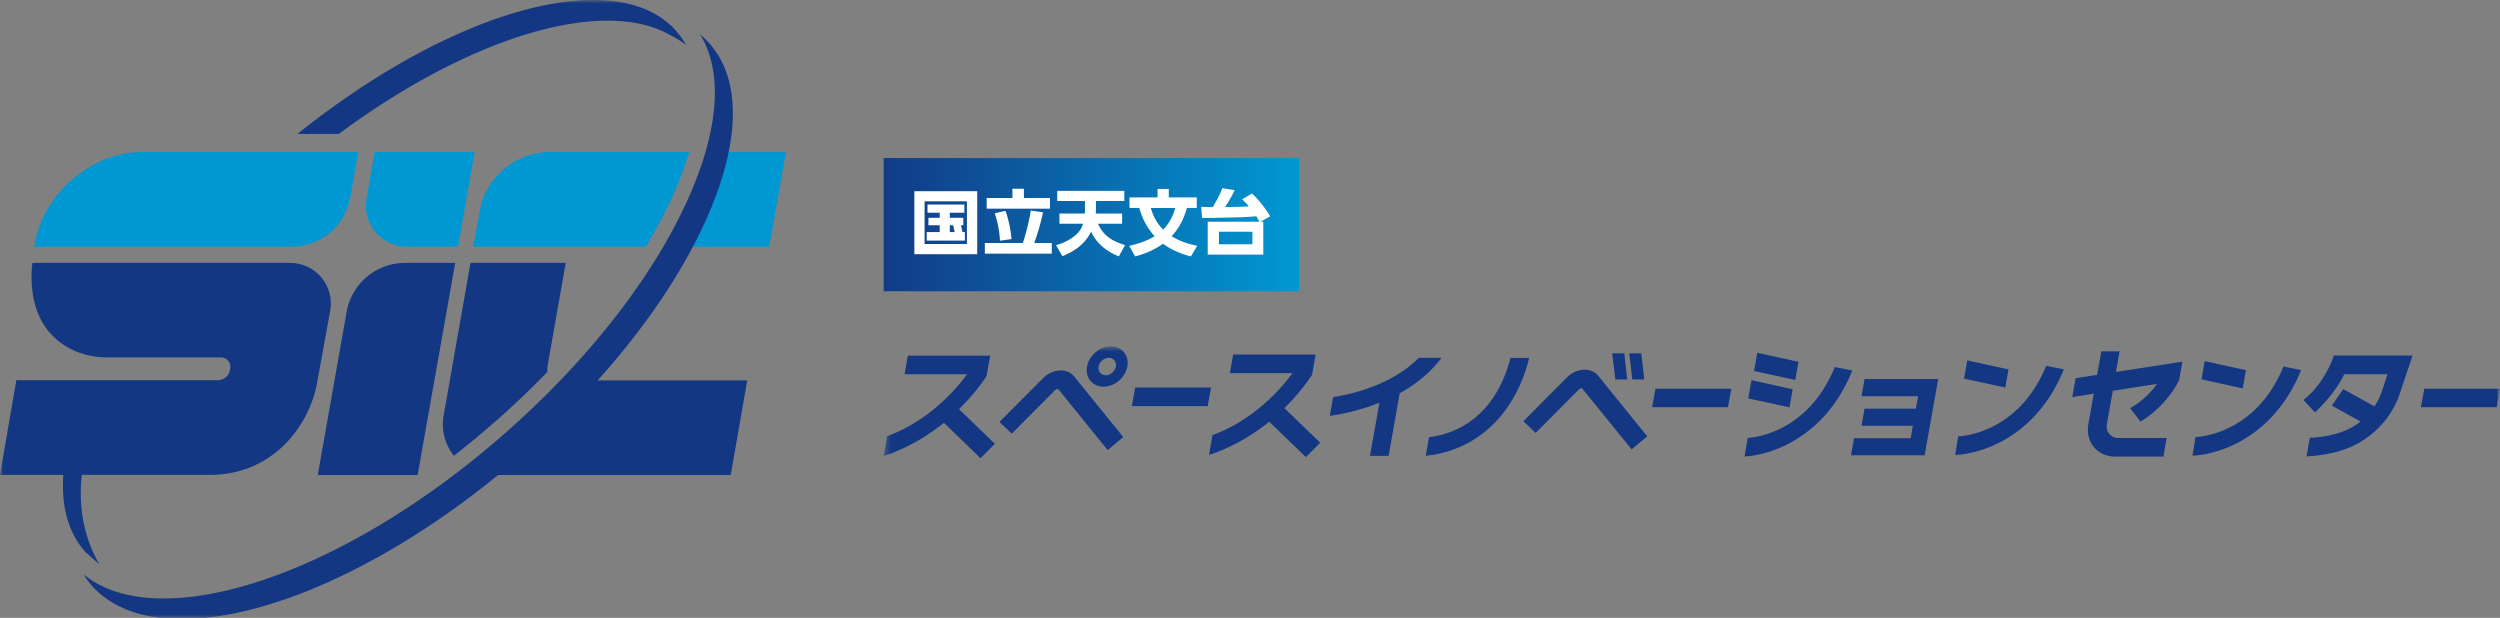 <svg width="352" height="87" viewBox="0 0 352 87" fill="none" xmlns="http://www.w3.org/2000/svg"><rect x="0" y="0" width="352" height="87" fill="#808080" stroke="none"/><mask id="mask0_1039_2383" style="mask-type:alpha" maskUnits="userSpaceOnUse" x="0" y="0" width="352" height="87"><rect width="352" height="87" fill="#D9D9D9"/></mask><g mask="url(#mask0_1039_2383)"><rect width="58.503" height="18.751" transform="translate(124.42 22.258)" fill="url(#paint0_linear_1039_2383)"/><path d="M128.741 26.92h8.853v8.874h-8.853v-8.873zm7.403 1.431h-5.962v6.002h5.962v-6.002zm-.85 3.362c.09.32.15.64.21.96h.35v1.2h-5.372v-1.2h1.831v-.96h-1.591v-1.05h1.591v-.711h-1.721v-1.15h5.192v1.15h-2.051v.71h1.901v1.05h-.34zm-1.111 0h-.45v.96h.68c-.06-.32-.12-.64-.23-.96zm8.363-5.142h1.621v1.31h3.671v1.5h-8.913v-1.5h3.621v-1.31zm-3.881 7.643h5.352c.48-1.501.87-3.022 1.12-4.572l1.721.25a30.76 30.76 0 01-1.241 4.322h2.471v1.5h-9.423v-1.5zm2.901-4.532c.45 1.2.74 2.71.85 3.981l-1.62.23c-.07-1.37-.31-2.55-.731-3.861l1.501-.35zm11.184.38c.01-.17.01-.34.01-.51v-1.25h-3.902V26.87h9.444v1.43h-3.992v1.24c0 .18-.01.35-.02.521h3.702v1.44h-3.391c.77 1.751 2.05 2.461 3.811 3.012l-.88 1.58c-1.681-.65-3.152-1.81-3.902-3.481-.83 1.7-2.321 2.78-4.051 3.461l-.881-1.55c1.111-.34 2.141-.82 2.981-1.641.391-.38.651-.87.811-1.38h-3.321v-1.441h3.581zm12.214 3.201c1.131.69 2.311 1.1 3.611 1.34l-.9 1.501c-1.4-.36-2.751-.92-3.921-1.79-1.241.88-2.461 1.4-3.932 1.79l-.83-1.49c1.261-.28 2.471-.69 3.581-1.35-1.08-1.201-1.72-2.442-2.16-3.982h-1.381v-1.49h3.952V26.6h1.58v1.19h3.941v1.49h-1.39c-.43 1.531-1.07 2.812-2.151 3.982zm-1.19-.93c.89-.93 1.34-1.82 1.71-3.051h-3.451c.37 1.22.84 2.13 1.741 3.05zm8.713-3.181c1.12-.01 2.241-.03 3.351-.09-.32-.38-.58-.66-.95-1l1.39-.811c.811.7 2.041 2.26 2.551 3.201l-1.34.77h.38v4.622h-7.823v-4.622h7.273c-.13-.26-.281-.52-.441-.77-1.41.13-2.841.16-4.261.19-1.12.03-2.251.05-3.371.04l-.12-1.56c.55.02 1.1.04 1.64.04.44-.73 1.051-1.881 1.341-2.671l1.73.28c-.38.83-.85 1.62-1.35 2.38zm3.851 3.48h-4.711v1.762h4.711v-1.761z" fill="#fff"/><mask id="mask1_1039_2383" style="mask-type:alpha" maskUnits="userSpaceOnUse" x="124" y="48" width="229" height="18"><rect x="124.42" y="48.768" width="227.581" height="16.256" fill="#D9D9D9"/></mask><g mask="url(#mask1_1039_2383)" fill="#133783"><path d="M138.754 53.188l.153-.255.51-2.857h-11.596l-.459 2.619h8.808a27.574 27.574 0 01-2.959 3.384c-2.517 2.431-5.305 4.233-8.264 5.322h-.034l-.493 2.788h.068c2.959-.986 5.798-2.55 8.417-4.659l5.152 4.983 2.024-2.024-5.051-4.88c2.398-2.347 3.673-4.353 3.724-4.438v.017zm45.826-.153l.153-.255.51-2.857h-11.614l-.459 2.618h8.808a27.536 27.536 0 01-2.958 3.384c-2.517 2.432-5.306 4.234-8.264 5.323h-.034l-.493 2.788h.068c2.958-.986 5.798-2.55 8.416-4.659l5.153 4.982 2.023-2.023-5.05-4.88c2.398-2.347 3.673-4.353 3.724-4.438l.017.017zm-35.266-.868c-.885 0-1.769.392-2.449 1.072l-6.138 6.172 1.734 1.65 6.138-6.173s.17-.119.255-.119c.085 0 .153.034.204.085l6.904 8.519 2.194-1.836-6.904-8.52c-.442-.544-1.156-.867-1.921-.867l-.017.017zm7.091-3.4c-1.565 0-3.061 1.275-3.35 2.84-.272 1.564.765 2.839 2.33 2.839 1.564 0 3.06-1.275 3.349-2.84.272-1.564-.765-2.84-2.329-2.84zm.714 2.84c-.119.68-.765 1.224-1.428 1.224-.664 0-1.123-.545-1.004-1.225s.766-1.224 1.429-1.224 1.122.544 1.003 1.224zm2.718 2.958l-.476 2.619h10.679l.476-2.619h-10.679zm72.778 2.772h10.679l.476-2.602h-10.679l-.476 2.602zm108.722-2.602l-.476 2.602h10.679l.459-2.602h-10.662zM215.286 50.4h-2.618v.05c-1.19 4.472-3.435 7.686-6.7 9.557-2.159 1.224-4.149 1.479-4.71 1.53h-.051l-.459 2.619h.051c.697-.051 3.214-.307 6.053-1.87 1.922-1.072 3.571-2.517 4.949-4.32 1.581-2.074 2.754-4.59 3.502-7.516v-.05h-.017zm45.524 1.767l-2.483-.493v.05c-1.615 3.878-4.047 6.717-7.244 8.418-2.329 1.241-4.37 1.48-4.948 1.513h-.051l-.459 2.619h.051c.697-.034 3.214-.272 6.189-1.82a18.182 18.182 0 005.255-4.166c1.496-1.717 2.72-3.757 3.672-6.087v-.051l.018.017zm-7.586-1.224l-5.798-1.275-.459 2.568 5.815 1.258.442-2.55z"/><path d="M252.408 54.804l-5.798-1.276-.46 2.568 5.816 1.258.442-2.55zm9.69.986h7.975l-.323 1.751h-7.226l-.426 2.415h7.227l-.306 1.75h-7.975l-.425 2.398h10.373l1.904-10.729h-10.372l-.426 2.415zm20.697-3.775l-5.799-1.276-.459 2.568 5.815 1.258.443-2.55zm5.289-.459c-1.599 3.843-4.013 6.648-7.21 8.349-2.737 1.462-5.084 1.53-5.118 1.53h-.051l-.204 1.31-.204 1.309h.051c.119 0 2.942-.068 6.325-1.82a18.185 18.185 0 005.255-4.166c1.479-1.7 2.703-3.724 3.638-6.019v-.051l-2.465-.493v.05h-.017zm28.14.561l-5.798-1.275-.459 2.567 5.815 1.276.442-2.568zm5.272-.46c-1.598 3.843-4.013 6.649-7.21 8.35-2.737 1.462-5.084 1.53-5.118 1.53h-.051l-.204 1.309-.204 1.31h.051c.119 0 2.942-.069 6.325-1.82a18.182 18.182 0 005.255-4.166c1.479-1.7 2.703-3.724 3.639-6.02v-.05l-2.466-.494v.051h-.017zm-118.603-1.19l.051-.085h-3.18c-2.278 2.33-5.288 3.673-7.413 4.387a25.444 25.444 0 01-4.591 1.122h-.051l-.477 2.653h.068c1.004-.136 3.027-.493 5.442-1.293.493-.17.986-.357 1.479-.544l-1.326 7.482h2.618l1.565-8.825c.323-.17.629-.357.935-.544 1.972-1.224 3.622-2.687 4.88-4.353zm20.182 1.599c-.884 0-1.768.39-2.448 1.071l-6.139 6.172 1.735 1.65 6.138-6.173s.17-.119.255-.119c.085 0 .153.034.204.085l6.887 8.485.034.034 2.193-1.836-6.903-8.519c-.442-.544-1.157-.867-1.922-.867l-.034.017zm6.037 1.36l-.408-3.673h-1.7l.425 3.673h1.683zm2.399 0l-.408-3.673h-1.701l.425 3.673h1.684zm66.977-3.962h-2.619l-.595 3.316-3.026.476-.477 2.652 3.027-.476-.748 4.251c-.459 2.55 1.241 4.608 3.792 4.608h6.767l.46-2.618h-6.768c-1.105 0-1.836-.901-1.649-1.99l.833-4.659 6.223-.97a11.502 11.502 0 01-3.724 3.368l-.068.034 1.48 1.921.034-.034c3.69-2.278 5.237-5.51 5.305-5.645l.085-.17.459-2.602-9.352 1.445.51-2.89.051-.017zm30.097.664s-1.19 3.758-4.2 6.138l-.051.051 1.615 1.751.034-.034c.119-.102 2.806-2.601 4.081-5.339h6.105l-.799 2.398a8.888 8.888 0 01-1.055 2.125l-4.387-2.431-1.598 2.33 4.03 2.227a9.051 9.051 0 01-2.619 1.462c-1.326.476-2.839.748-4.472.833h-.051l-.459 2.619h.051c1.956-.102 3.775-.442 5.407-1.02 3.537-1.259 6.462-4.217 7.652-7.754l1.82-5.424h-11.138v.05l.034.018z"/></g><path d="M99.491 21.401a52.14 52.14 0 01-2.46 6.617c-.989 2.219-2.165 4.465-3.488 6.724H108.3l2.366-13.327H99.491V21.4zm-2.446 0h-19.53a10.15 10.15 0 00-9.984 8.355l-.883 4.972h24.275a69.337 69.337 0 003.435-6.362 48.92 48.92 0 002.687-6.965zM66.824 21.4H52.75l-1.15 6.577c-.615 3.529 2.099 6.75 5.668 6.75h7.218l2.34-13.327z" fill="#0098D2"/><path d="M64.082 37.013h-7.044a8.36 8.36 0 00-8.234 6.91L44.74 66.888h14.062l5.294-29.875h-.014zM94.385 4.96c.802.387 1.524.841 2.205 1.363-.681-1.257-1.67-2.286-1.844-2.46C92.153 1.297 88.396 0 83.53 0 72.129 0 56.529 7.125 41.879 18.86h5.815c13.5-9.984 27.442-15.946 37.855-15.946 3.542 0 6.496.695 8.836 2.045z" fill="#133783"/><path d="M105.211 53.562H84.145c6.67-7.419 11.937-15.185 15.265-22.617 4.852-10.828 5.039-19.636.508-24.796a12.502 12.502 0 00-1.35-1.31c3.261 5.28 2.687 13.407-1.698 23.178-4.932 11.015-14.089 22.724-25.758 32.977C47.72 81.539 22.055 89.412 11.775 80.857c.401.655 3.422 6.31 13.769 6.31 12.377 0 29.166-7.7 44.592-20.291h32.749l2.326-13.328v.014z" fill="#133783"/><path d="M50.46 21.4H20.038c-6.683 0-13.086 5.12-14.864 11.643L4.8 34.727h36.278a8.36 8.36 0 008.234-6.91l1.136-6.417h.014z" fill="#0098D2"/><path d="M40.863 37.013H4.572s-.95 5.788 2.285 9.65c1.979 2.367 4.92 3.663 8.288 3.663h15.974c.4 0 .762.174 1.015.468.241.294.348.695.281 1.096l-.04.227c-.134.79-.869 1.417-1.67 1.417H2.298L0 66.861h8.916c-.308 4.438.695 8.1 3.034 10.774.107.12 1.805 1.631 2.045 1.818-1.911-3.261-3.047-7.526-2.473-12.592h18.046c7.62.027 13.153-5.266 14.918-12.124v-.026c.067-.268 1.123-6.082 2.005-10.961.628-3.502-2.059-6.724-5.628-6.724v-.013zM77.06 51.73l2.594-14.717H66.247l-3.783 21.494c-.374 2.112.227 4.13 1.444 5.668a127.35 127.35 0 005.814-4.813 122.758 122.758 0 007.365-7.004c-.04-.2-.053-.414 0-.641l-.026.013z" fill="#133783"/></g><defs><linearGradient id="paint0_linear_1039_2383" x1="-2.372" y1="12.627" x2="58.503" y2="12.627" gradientUnits="userSpaceOnUse"><stop stop-color="#133783"/><stop offset="1" stop-color="#0098D2"/></linearGradient></defs></svg>
